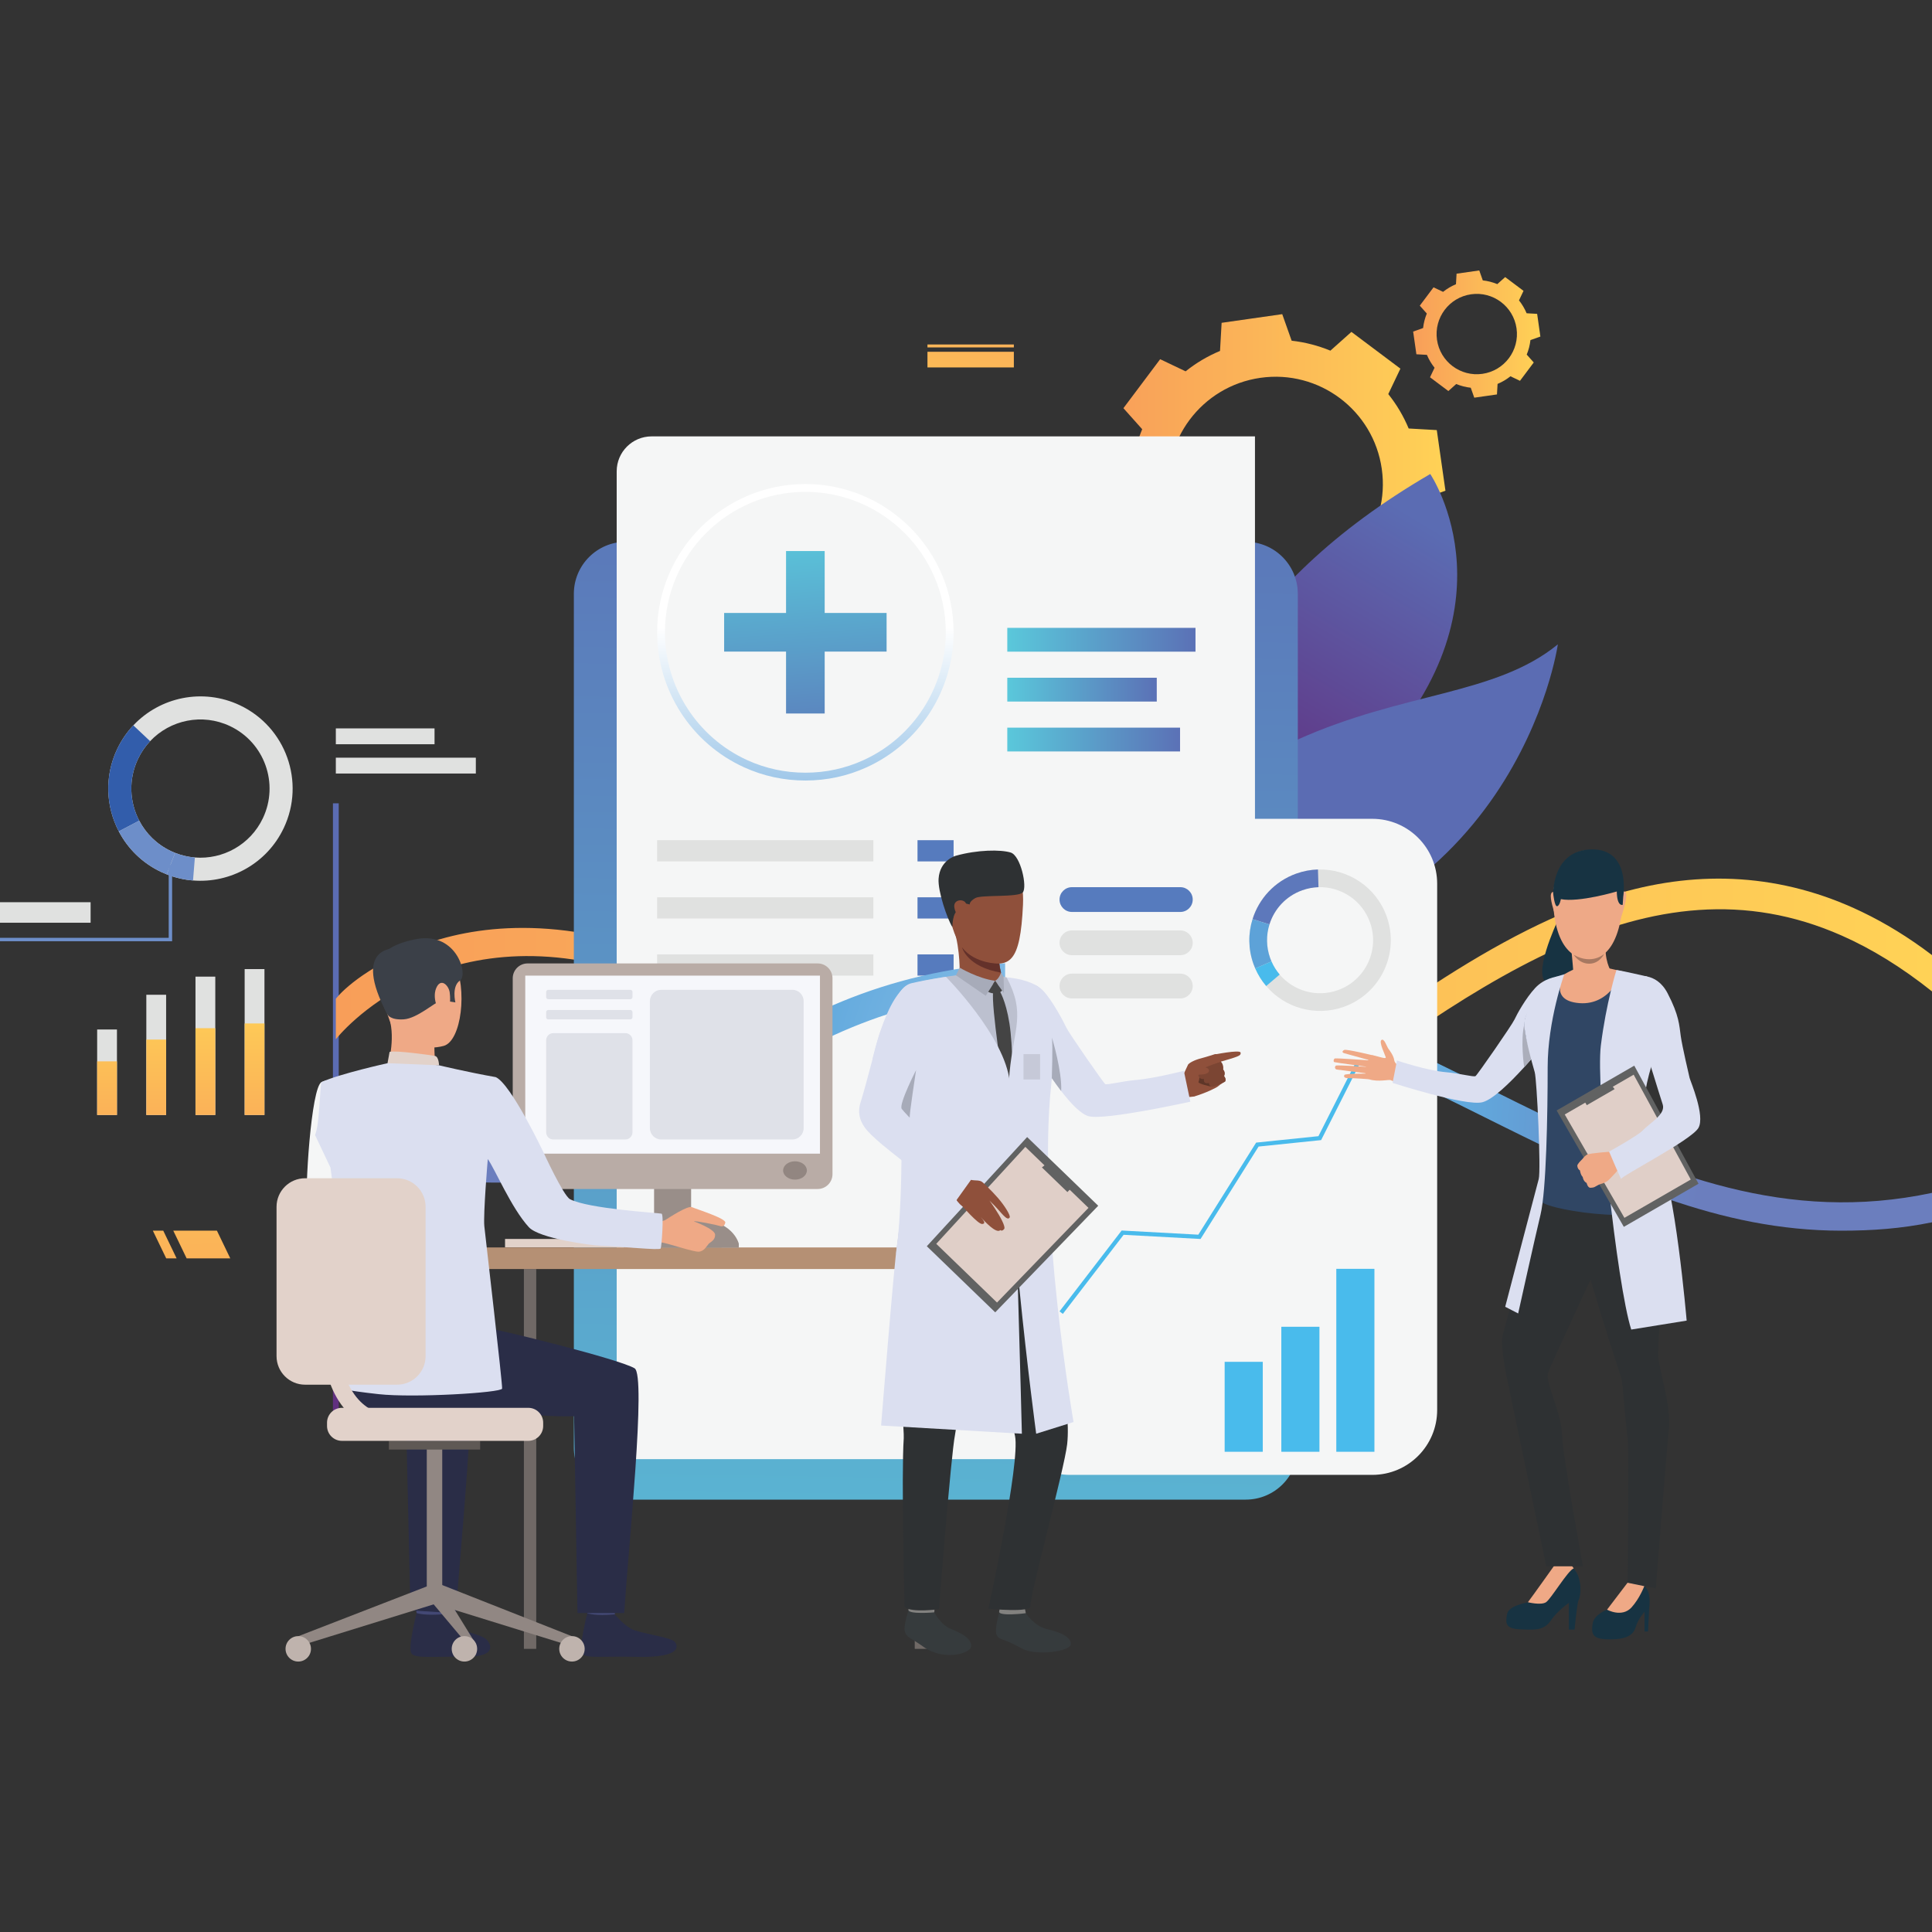 <?xml version="1.0" encoding="utf-8"?>
<!-- Generator: Adobe Illustrator 16.0.0, SVG Export Plug-In . SVG Version: 6.00 Build 0)  -->
<!DOCTYPE svg PUBLIC "-//W3C//DTD SVG 1.1//EN" "http://www.w3.org/Graphics/SVG/1.1/DTD/svg11.dtd">
<svg version="1.1" id="Layer_1" xmlns="http://www.w3.org/2000/svg" xmlns:xlink="http://www.w3.org/1999/xlink" x="0px" y="0px"
	 width="3061.417px" height="3061.417px" viewBox="0 0 3061.417 3061.417" enable-background="new 0 0 3061.417 3061.417"
	 xml:space="preserve">
<rect x="0" y="0" width="3061.417" height="3061.417" fill="#333333" stroke="none"/>
<g>
	<g>
		<g>
			<linearGradient id="SVGID_1_" gradientUnits="userSpaceOnUse" x1="1752.06" y1="766.989" x2="2290.434" y2="766.989">
				<stop  offset="0" style="stop-color:#F89E59"/>
				<stop  offset="1" style="stop-color:#FFD256"/>
			</linearGradient>
			<path fill="url(#SVGID_1_)" d="M1810.326,855.009c8.267,19.854,19.216,38.154,32.323,54.54l-19.221,40.31l38.81,29.114
				l38.81,29.111l33.321-29.736c19.402,7.997,40.034,13.388,61.407,15.769l14.898,42.061l48.031-6.855l48.026-6.856l2.533-44.551
				c19.852-8.271,38.151-19.219,54.541-32.326l40.31,19.224l29.114-38.813l29.111-38.81l-29.736-33.319
				c7.996-19.402,13.385-40.034,15.766-61.409l42.063-14.898l-6.856-48.026l-6.858-48.031l-44.551-2.531
				c-8.27-19.854-19.217-38.151-32.324-54.543l19.222-40.311l-38.81-29.11l-38.813-29.111l-33.319,29.736
				c-19.402-7.997-40.031-13.389-61.406-15.769l-14.901-42.063l-48.029,6.858l-48.028,6.859l-2.531,44.551
				c-19.854,8.267-38.151,19.216-54.54,32.323l-40.311-19.224l-29.113,38.81l-29.109,38.813l29.734,33.319
				c-7.997,19.402-13.386,40.034-15.767,61.406l-42.063,14.901l6.855,48.028l6.859,48.029L1810.326,855.009z M1997.217,598.698
				c92.944-13.271,179.053,51.317,192.324,144.262c13.271,92.947-51.318,179.054-144.265,192.324
				c-92.945,13.271-179.054-51.315-192.324-144.262C1839.681,698.075,1904.27,611.969,1997.217,598.698z"/>
		</g>
		<g>
			<linearGradient id="SVGID_2_" gradientUnits="userSpaceOnUse" x1="2239.247" y1="529.347" x2="2440.871" y2="529.347">
				<stop  offset="0" style="stop-color:#F89E59"/>
				<stop  offset="1" style="stop-color:#FFD256"/>
			</linearGradient>
			<path fill="url(#SVGID_2_)" d="M2261.068,562.31c3.098,7.436,7.198,14.289,12.107,20.426l-7.201,15.098l14.537,10.902
				l14.533,10.903l12.48-11.138c7.264,2.996,14.99,5.014,22.997,5.907l5.578,15.751l17.986-2.566l17.988-2.57l0.947-16.682
				c7.435-3.098,14.288-7.201,20.428-12.107l15.095,7.197l10.903-14.533l10.903-14.534l-11.136-12.479
				c2.993-7.265,5.012-14.994,5.904-22.998l15.751-5.58l-2.566-17.986l-2.567-17.988l-16.685-0.949
				c-3.098-7.434-7.198-14.287-12.107-20.424l7.198-15.098l-14.534-10.902l-14.533-10.903l-12.48,11.138
				c-7.265-2.996-14.99-5.014-22.997-5.907l-5.578-15.751l-17.988,2.567l-17.986,2.569l-0.949,16.685
				c-7.436,3.095-14.289,7.195-20.426,12.104l-15.096-7.2l-10.905,14.536l-10.9,14.534l11.136,12.479
				c-2.993,7.268-5.015,14.994-5.905,22.998l-15.753,5.58l2.569,17.986l2.566,17.986L2261.068,562.31z M2331.06,466.318
				c34.81-4.971,67.057,19.219,72.027,54.027c4.97,34.812-19.219,67.059-54.028,72.029c-34.809,4.968-67.059-19.222-72.026-54.03
				C2272.062,503.536,2296.251,471.289,2331.06,466.318z"/>
		</g>
		<g>
			<rect x="1440.032" y="1272.914" fill="#F3F3F3" width="9.183" height="963.448"/>
		</g>
		<rect x="1444.623" y="1154.196" fill="#FFFFFF" width="98.994" height="25.112"/>
		<rect x="1444.623" y="1200.617" fill="#FFFFFF" width="79.212" height="25.113"/>
		<rect x="1449.215" y="2293.438" fill="#FFFFFF" width="103.883" height="33.484"/>
		<g>
			<g>
				<g>
					<g>
						
							<linearGradient id="SVGID_3_" gradientUnits="userSpaceOnUse" x1="5323.12" y1="-8451.161" x2="5759.839" y2="-8451.161" gradientTransform="matrix(0.29 0.957 -0.957 0.29 -7889.888 -1676.566)">
							<stop  offset="0" style="stop-color:#5AC8DB"/>
							<stop  offset="1" style="stop-color:#5B71B6"/>
						</linearGradient>
						<path fill="url(#SVGID_3_)" d="M1825.957,936.999c0,0,200.926,238.24,73.468,392.507
							c-127.457,154.268-162.526,3.009-162.526,3.009s-76.282,14.164,55.847-178.796
							C1855.022,1062.77,1825.957,936.999,1825.957,936.999z"/>
					</g>
				</g>
			</g>
			<g>
				<g>
					<g>
						<linearGradient id="SVGID_4_" gradientUnits="userSpaceOnUse" x1="1984.267" y1="1267.56" x2="2251.357" y2="824.191">
							<stop  offset="0" style="stop-color:#613080"/>
							<stop  offset="1" style="stop-color:#5B6CB3"/>
						</linearGradient>
						<path fill="url(#SVGID_4_)" d="M2266.36,751.107c0,0,149.269,220.315-110.614,474.103s-240.564,405.152-240.564,405.152
							S1649.47,1110.229,2266.36,751.107z"/>
					</g>
				</g>
			</g>
			<g>
				<g>
					<g>
						
							<linearGradient id="SVGID_5_" gradientUnits="userSpaceOnUse" x1="8578.281" y1="-1245.294" x2="8532.877" y2="-1365.481" gradientTransform="matrix(0.29 0.957 -0.957 0.29 -7889.888 -1676.566)">
							<stop  offset="0" style="stop-color:#613080"/>
							<stop  offset="1" style="stop-color:#5B6CB3"/>
						</linearGradient>
						<path fill="url(#SVGID_5_)" d="M1866.669,1534.629c-109.029,9.839,17.474-284.97,187.813-361.931
							c170.339-76.967,314.451-70.435,414.053-151.643C2468.536,1021.056,2403.572,1486.177,1866.669,1534.629z"/>
					</g>
				</g>
			</g>
		</g>
		<g>
			
				<linearGradient id="SVGID_6_" gradientUnits="userSpaceOnUse" x1="-3987.093" y1="2194.893" x2="-3987.093" y2="1690.028" gradientTransform="matrix(-1 0 0 1 -3454.936 0)">
				<stop  offset="0" style="stop-color:#613080"/>
				<stop  offset="1" style="stop-color:#5B6CB3"/>
			</linearGradient>
			<rect x="527.566" y="1272.914" fill="url(#SVGID_6_)" width="9.181" height="963.448"/>
		</g>
		<g>
			<rect x="1180.504" y="1272.914" fill="#F3F3F3" width="9.183" height="963.448"/>
		</g>
		<g>
			<rect x="1833.44" y="1272.914" fill="#F3F3F3" width="9.184" height="963.448"/>
		</g>
		<rect x="532.156" y="1154.196" fill="#E0E1E0" width="156.393" height="25.112"/>
		<rect x="532.156" y="1200.617" fill="#E0E1E0" width="221.841" height="25.113"/>
		<rect x="1178.057" y="1154.196" fill="#FFFFFF" width="183.61" height="25.112"/>
		<rect x="1178.057" y="1200.617" fill="#FFFFFF" width="117.401" height="25.113"/>
		<rect x="1842.624" y="1154.196" fill="#FFFFFF" width="113.78" height="25.112"/>
		<rect x="1842.624" y="1200.617" fill="#FFFFFF" width="132.614" height="25.113"/>
		<rect x="1185.094" y="2293.438" fill="#FFFFFF" width="103.884" height="33.484"/>
		<rect x="1842.624" y="2293.438" fill="#FFFFFF" width="103.883" height="33.484"/>
		<g>
			<linearGradient id="SVGID_7_" gradientUnits="userSpaceOnUse" x1="532.151" y1="1665.727" x2="3061.418" y2="1665.727">
				<stop  offset="0" style="stop-color:#F89E59"/>
				<stop  offset="1" style="stop-color:#FFD256"/>
			</linearGradient>
			<path fill="url(#SVGID_7_)" d="M3061.417,1513.418v57.544c-48.333-38.502-95.89-67.639-142.981-88.439
				c-305.628-135.117-590.866,79.177-929.923,338.438c-24.893,19.042-49.006,35.449-72.396,49.473
				c-81.4,48.848-154.211,68.773-220.914,68.773c-63.91,0-122.179-18.268-177.033-46.887
				c-74.208-38.707-142.155-96.305-209.272-153.174c-88.492-75.038-180.293-151.78-286.274-189.607
				c-323.479-115.506-488.973,95.371-490.473,97.236v-64.116c1.758-2.226,31.255-40.522,116.692-77.161
				c77.727-33.323,208.185-59.87,388.116,2.692c114.003,39.64,208.703,119.953,300.244,197.578
				c98.893,83.83,190.541,161.506,296.677,183.81h0.052c47.607,9.986,98.167,8.797,153.591-8.074
				c53.094-16.092,110.69-46.52,174.444-95.319c210.979-161.3,409.849-315.097,605.561-371.245
				c125.906-36.174,255.331-31.102,382.321,29.754C2987.314,1462.601,3024.572,1485.419,3061.417,1513.418z"/>
		</g>
		<g>
			<g>
				<rect x="153.953" y="1631.321" fill="#E0E1E0" width="31.375" height="135.48"/>
			</g>
			<g>
				<rect x="231.861" y="1576.284" fill="#E0E1E0" width="31.375" height="190.518"/>
			</g>
			<g>
				<rect x="309.769" y="1547.565" fill="#E0E1E0" width="31.374" height="219.236"/>
			</g>
			<g>
				<rect x="387.677" y="1535.602" fill="#E0E1E0" width="31.375" height="231.2"/>
			</g>
			<g>
				<linearGradient id="SVGID_8_" gradientUnits="userSpaceOnUse" x1="169.641" y1="1883.979" x2="169.641" y2="1567.903">
					<stop  offset="0" style="stop-color:#F89E59"/>
					<stop  offset="1" style="stop-color:#FFD256"/>
				</linearGradient>
				<rect x="153.953" y="1681.806" fill="url(#SVGID_8_)" width="31.375" height="84.996"/>
			</g>
			<g>
				<linearGradient id="SVGID_9_" gradientUnits="userSpaceOnUse" x1="247.548" y1="1883.979" x2="247.548" y2="1567.904">
					<stop  offset="0" style="stop-color:#F89E59"/>
					<stop  offset="1" style="stop-color:#FFD256"/>
				</linearGradient>
				<rect x="231.861" y="1647.274" fill="url(#SVGID_9_)" width="31.375" height="119.527"/>
			</g>
			<g>
				<linearGradient id="SVGID_10_" gradientUnits="userSpaceOnUse" x1="325.456" y1="1883.979" x2="325.456" y2="1567.904">
					<stop  offset="0" style="stop-color:#F89E59"/>
					<stop  offset="1" style="stop-color:#FFD256"/>
				</linearGradient>
				<rect x="309.769" y="1629.258" fill="url(#SVGID_10_)" width="31.374" height="137.544"/>
			</g>
			<g>
				<linearGradient id="SVGID_11_" gradientUnits="userSpaceOnUse" x1="403.364" y1="1883.979" x2="403.364" y2="1567.904">
					<stop  offset="0" style="stop-color:#F89E59"/>
					<stop  offset="1" style="stop-color:#FFD256"/>
				</linearGradient>
				<rect x="387.677" y="1621.751" fill="url(#SVGID_11_)" width="31.375" height="145.051"/>
			</g>
		</g>
		<g>
			<linearGradient id="SVGID_12_" gradientUnits="userSpaceOnUse" x1="1459.766" y1="2931.394" x2="1499.828" y2="655.793">
				<stop  offset="0" style="stop-color:#5AC8DB"/>
				<stop  offset="1" style="stop-color:#5B71B6"/>
			</linearGradient>
			<path fill="url(#SVGID_12_)" d="M991.798,2376.271H1974c45.556,0,82.487-36.932,82.487-82.487V940.984
				c0-45.556-36.932-82.485-82.487-82.485H991.798c-45.557,0-82.488,36.93-82.488,82.485v1352.799
				C909.31,2339.339,946.242,2376.271,991.798,2376.271z"/>
		</g>
		<path fill="#F5F6F6" d="M1988.608,691.479h-956.025c-30.594,0-55.393,24.799-55.393,55.393v1565.265h1011.417V691.479z"/>
		<linearGradient id="SVGID_13_" gradientUnits="userSpaceOnUse" x1="1596.139" y1="1013.76" x2="1894.362" y2="1013.76">
			<stop  offset="0" style="stop-color:#5AC8DB"/>
			<stop  offset="1" style="stop-color:#5B71B6"/>
		</linearGradient>
		<rect x="1596.139" y="994.899" fill="url(#SVGID_13_)" width="298.223" height="37.721"/>
		<linearGradient id="SVGID_14_" gradientUnits="userSpaceOnUse" x1="1596.139" y1="1171.874" x2="1869.892" y2="1171.874">
			<stop  offset="0" style="stop-color:#5AC8DB"/>
			<stop  offset="1" style="stop-color:#5B71B6"/>
		</linearGradient>
		<rect x="1596.139" y="1153.015" fill="url(#SVGID_14_)" width="273.753" height="37.718"/>
		<linearGradient id="SVGID_15_" gradientUnits="userSpaceOnUse" x1="1596.139" y1="1092.816" x2="1832.997" y2="1092.816">
			<stop  offset="0" style="stop-color:#5AC8DB"/>
			<stop  offset="1" style="stop-color:#5B71B6"/>
		</linearGradient>
		<rect x="1596.139" y="1073.956" fill="url(#SVGID_15_)" width="236.857" height="37.721"/>
		<g>
			<linearGradient id="SVGID_16_" gradientUnits="userSpaceOnUse" x1="1276.168" y1="1321.929" x2="1276.168" y2="994.435">
				<stop  offset="0" style="stop-color:#7EB4E1"/>
				<stop  offset="1" style="stop-color:#FFFFFF"/>
			</linearGradient>
			<path fill="url(#SVGID_16_)" d="M1276.168,1236.794c-33.877,0-66.54-7.045-97.085-20.938
				c-83.718-38.047-137.817-122.032-137.817-213.962c0-129.526,105.378-234.902,234.902-234.902
				c129.524,0,234.9,105.376,234.9,234.902c0,91.93-54.097,175.915-137.817,213.962
				C1342.707,1229.749,1310.043,1236.794,1276.168,1236.794z M1276.168,779.392c-122.688,0-222.502,99.813-222.502,222.502
				c0,87.076,51.247,166.633,130.55,202.674c28.922,13.156,59.858,19.826,91.952,19.826c32.092,0,63.03-6.67,91.95-19.826
				c79.309-36.041,130.55-115.598,130.55-202.674C1498.668,879.205,1398.855,779.392,1276.168,779.392z"/>
		</g>
		<g>
			<g>
				<rect x="1041.266" y="1331.351" fill="#E0E1E0" width="342.667" height="33.633"/>
			</g>
			<g>
				<rect x="1041.266" y="1421.836" fill="#E0E1E0" width="342.667" height="33.63"/>
			</g>
			<g>
				<rect x="1041.266" y="1512.32" fill="#E0E1E0" width="342.667" height="33.63"/>
			</g>
		</g>
		<g>
			<g>
				<rect x="1453.873" y="1331.351" fill="#567BBE" width="57.196" height="33.633"/>
			</g>
			<g>
				<rect x="1453.873" y="1421.836" fill="#567BBE" width="57.196" height="33.63"/>
			</g>
			<g>
				<rect x="1453.873" y="1512.32" fill="#567BBE" width="57.196" height="33.63"/>
			</g>
		</g>
		<g>
			
				<radialGradient id="SVGID_17_" cx="1632.635" cy="1609.573" r="347.103" gradientTransform="matrix(2.613 0 0 2.613 -2468.965 -2469.081)" gradientUnits="userSpaceOnUse">
				<stop  offset="0.16" style="stop-color:#90C2E9"/>
				<stop  offset="0.581" style="stop-color:#61A9DD"/>
				<stop  offset="1" style="stop-color:#6B7EBE"/>
			</radialGradient>
			<path fill="url(#SVGID_17_)" d="M3061.417,1890.199v46.626c-49.162,10.092-94.751,13.299-143.758,13.299
				c-193.28,0-362.551-79.33-537.047-165.803c-9.367-4.66-18.785-9.316-28.203-14.023
				c-227.848-113.332-463.459-230.489-777.37-198.408c-200.474,20.495-326.275,102.156-437.275,174.137
				c-100.548,65.255-195.56,122.594-324.257,127.457c-207.978,7.918-280.168-80.777-281.357-86.213v-56.924
				c0.258,0.982,45.176,99.408,277.165,99.408h3.985c115.968-0.617,201.51-56.146,300.606-120.418
				c115.194-74.724,245.703-159.386,456.685-180.967c326.479-33.375,567.838,86.629,801.276,202.752
				c23.337,11.592,46.571,23.133,69.806,34.414C2638.166,1861.167,2831.86,1938.999,3061.417,1890.199z"/>
		</g>
		<path fill="#F5F6F6" d="M2174.49,2337.073h-478.961c-56.791,0-102.829-46.038-102.829-102.829v-833.941
			c0-56.791,46.038-102.829,102.829-102.829h478.961c56.788,0,102.826,46.038,102.826,102.829v833.941
			C2277.316,2291.035,2231.278,2337.073,2174.49,2337.073z"/>
		<g>
			<g>
				<path fill="#E0E1E0" d="M2197.283,1452.098c-16.776-46.913-61.613-75.729-108.869-74.308
					c-11.441,0.342-23.022,2.46-34.388,6.521c-34.421,12.314-59.103,39.729-69.243,72.121c-7.026,22.446-7.072,47.284,1.46,71.142
					c0.847,2.373,1.771,4.708,2.758,6.986c4.488,10.334,10.38,19.681,17.374,27.896c29.323,34.475,77.984,49.047,123.13,32.902
					C2187.781,1574.516,2218.125,1510.376,2197.283,1452.098z M2120.056,1568.95c-33.845,12.105-70.324,1.18-92.312-24.666
					c-5.241-6.159-9.663-13.169-13.023-20.92c-0.74-1.707-1.435-3.458-2.072-5.236c-6.396-17.887-6.361-36.508-1.092-53.334
					c7.602-24.288,26.105-44.847,51.912-54.073c8.52-3.046,17.203-4.631,25.781-4.894c35.424-1.069,69.047,20.535,81.626,55.711
					C2186.504,1505.234,2163.75,1553.319,2120.056,1568.95z"/>
			</g>
			<g>
				<path fill="#5D78BB" d="M2011.557,1464.794l-26.774-8.361c10.141-32.393,34.822-59.807,69.243-72.121
					c11.365-4.062,22.946-6.18,34.388-6.521l0.837,28.037c-8.578,0.263-17.262,1.848-25.781,4.894
					C2037.663,1419.947,2019.159,1440.506,2011.557,1464.794z"/>
			</g>
			<g>
				<path fill="#5DA2D8" d="M2014.721,1523.364L1989,1534.561c-0.987-2.278-1.911-4.613-2.758-6.986
					c-8.532-23.857-8.486-48.695-1.46-71.142l26.774,8.361c-5.27,16.826-5.305,35.447,1.092,53.334
					C2013.287,1519.906,2013.981,1521.657,2014.721,1523.364z"/>
			</g>
			<g>
				<path fill="#49BBEC" d="M2006.375,1562.457c-6.994-8.216-12.886-17.563-17.374-27.896l25.721-11.196
					c3.36,7.751,7.782,14.761,13.023,20.92L2006.375,1562.457z"/>
			</g>
		</g>
		<g>
			<rect x="2030.365" y="2102.383" fill="#49BBEC" width="60.409" height="198.07"/>
		</g>
		<g>
			<rect x="1940.559" y="2157.931" fill="#49BBEC" width="60.409" height="142.522"/>
		</g>
		<g>
			<rect x="2117.484" y="2010.581" fill="#49BBEC" width="60.409" height="289.872"/>
		</g>
		<g>
			<polygon fill="#49BBEC" points="1684.162,2081.97 1678.913,2077.936 1777.348,1949.853 1898.84,1956.446 1990.456,1810.554 
				2089.149,1800.37 2148.456,1683.068 2154.363,1686.054 2093.425,1806.583 1994.344,1816.808 1902.372,1963.27 1780.471,1956.653 
							"/>
		</g>
		<path fill="#567BBE" d="M1870.336,1445.065H1698.55c-10.845,0-19.638-8.793-19.638-19.637l0,0
			c0-10.845,8.793-19.638,19.638-19.638h171.786c10.847,0,19.637,8.793,19.637,19.638l0,0
			C1889.973,1436.272,1881.183,1445.065,1870.336,1445.065z"/>
		<path fill="#E0E1E0" d="M1870.336,1513.581H1698.55c-10.845,0-19.638-8.793-19.638-19.64l0,0c0-10.847,8.793-19.638,19.638-19.638
			h171.786c10.847,0,19.637,8.791,19.637,19.638l0,0C1889.973,1504.788,1881.183,1513.581,1870.336,1513.581z"/>
		<path fill="#E0E1E0" d="M1870.336,1582.094H1698.55c-10.845,0-19.638-8.79-19.638-19.637l0,0c0-10.847,8.793-19.64,19.638-19.64
			h171.786c10.847,0,19.637,8.793,19.637,19.64l0,0C1889.973,1573.304,1881.183,1582.094,1870.336,1582.094z"/>
		<linearGradient id="SVGID_18_" gradientUnits="userSpaceOnUse" x1="324.914" y1="2179.827" x2="312.895" y2="1697.078">
			<stop  offset="0" style="stop-color:#F89E59"/>
			<stop  offset="1" style="stop-color:#FFD256"/>
		</linearGradient>
		<polygon fill="url(#SVGID_18_)" points="295.748,1994.006 364.904,1994.006 343.736,1950.104 274.58,1950.104 		"/>
		<linearGradient id="SVGID_19_" gradientUnits="userSpaceOnUse" x1="266.251" y1="2181.29" x2="254.232" y2="1698.532">
			<stop  offset="0" style="stop-color:#F89E59"/>
			<stop  offset="1" style="stop-color:#FFD256"/>
		</linearGradient>
		<polygon fill="url(#SVGID_19_)" points="263.386,1994.006 279.867,1994.006 258.699,1950.104 242.218,1950.104 		"/>
		<linearGradient id="SVGID_20_" gradientUnits="userSpaceOnUse" x1="1589.854" y1="376.181" x2="1481.688" y2="780.8">
			<stop  offset="0" style="stop-color:#F89E59"/>
			<stop  offset="1" style="stop-color:#FFD256"/>
		</linearGradient>
		<rect x="1469.631" y="557.421" fill="url(#SVGID_20_)" width="136.917" height="24.801"/>
		<linearGradient id="SVGID_21_" gradientUnits="userSpaceOnUse" x1="1584.456" y1="374.729" x2="1476.286" y2="779.364">
			<stop  offset="0" style="stop-color:#F89E59"/>
			<stop  offset="1" style="stop-color:#FFD256"/>
		</linearGradient>
		<rect x="1469.631" y="545.844" fill="url(#SVGID_21_)" width="136.917" height="4.667"/>
		<g>
			<linearGradient id="SVGID_22_" gradientUnits="userSpaceOnUse" x1="1265.299" y1="835.512" x2="1291.34" y2="1234.147">
				<stop  offset="0" style="stop-color:#5AC8DB"/>
				<stop  offset="1" style="stop-color:#5B71B6"/>
			</linearGradient>
			<rect x="1245.56" y="873.181" fill="url(#SVGID_22_)" width="61.215" height="257.421"/>
			<linearGradient id="SVGID_23_" gradientUnits="userSpaceOnUse" x1="1265.3" y1="835.516" x2="1291.341" y2="1234.137">
				<stop  offset="0" style="stop-color:#5AC8DB"/>
				<stop  offset="1" style="stop-color:#5B71B6"/>
			</linearGradient>
			<rect x="1147.458" y="971.284" fill="url(#SVGID_23_)" width="257.42" height="61.213"/>
		</g>
		<g>
			<g>
				<g>
					<path fill="#E0E1E0" d="M380.088,1117.545c-58.699-27.774-126.577-13.008-168.819,31.852
						c-10.227,10.862-18.951,23.485-25.679,37.705c-20.377,43.071-17.856,91.084,2.651,130.282
						c14.209,27.164,37.059,50.096,66.91,64.219c2.968,1.405,5.968,2.707,8.981,3.896c13.659,5.386,27.703,8.575,41.722,9.698
						c58.799,4.748,117.075-26.669,143.8-83.151C484.153,1239.126,453.008,1152.048,380.088,1117.545z M416.609,1296.409
						c-20.035,42.35-63.726,65.902-107.81,62.349c-10.508-0.85-21.041-3.235-31.28-7.28c-2.261-0.893-4.509-1.865-6.738-2.919
						c-22.378-10.589-39.504-27.781-50.16-48.146c-15.378-29.39-17.269-65.388-1.99-97.676c5.042-10.66,11.587-20.124,19.25-28.269
						c31.663-33.636,82.562-44.709,126.574-23.886C419.125,1176.454,442.472,1241.739,416.609,1296.409z"/>
				</g>
			</g>
			<g>
				<g>
					<path fill="#325DAB" d="M220.621,1300.413l-32.379,16.971c-20.508-39.198-23.028-87.211-2.651-130.282
						c6.729-14.22,15.452-26.843,25.679-37.705l26.611,25.072c-7.663,8.145-14.208,17.608-19.25,28.269
						C203.352,1235.025,205.243,1271.023,220.621,1300.413z"/>
				</g>
			</g>
			<g>
				<g>
					<path fill="#6D8EC9" d="M277.519,1351.478l-13.386,34.021c-3.013-1.189-6.014-2.491-8.981-3.896
						c-29.851-14.123-52.701-37.055-66.91-64.219l32.379-16.971c10.656,20.364,27.782,37.557,50.16,48.146
						C273.01,1349.612,275.258,1350.585,277.519,1351.478z"/>
				</g>
			</g>
			<g>
				<g>
					<path fill="#6D8EC9" d="M305.855,1395.197c-14.019-1.123-28.063-4.313-41.722-9.698l13.386-34.021
						c10.24,4.045,20.772,6.431,31.28,7.28L305.855,1395.197z"/>
				</g>
			</g>
		</g>
		<g>
			<polygon fill="#6D8EC9" points="272.746,1491.469 0,1491.469 0,1486.05 267.323,1486.05 267.323,1370.503 272.746,1370.503 			
				"/>
		</g>
		<g>
			<rect x="0" y="1429.628" fill="#E0E1E0" width="143.566" height="32.525"/>
		</g>
		<g>
			<g>
				<rect x="800.288" y="1963.229" fill="#E2D2CA" width="222.931" height="13.233"/>
			</g>
			<g>
				<rect x="830.165" y="2010.9" fill="#706966" width="19.535" height="601.827"/>
			</g>
			<g>
				<rect x="988.328" y="1959.478" fill="#CCBDB7" width="154.958" height="18.897"/>
			</g>
			<g>
				<rect x="1036.466" y="1798.231" fill="#998E89" width="58.679" height="178.23"/>
			</g>
			<g>
				<rect x="720.318" y="1976.681" fill="#B59074" width="858.559" height="34.22"/>
			</g>
			<g>
				<path fill="#F5F6F6" d="M555.542,1769.565c0,0-9.39,131.686,16.34,147.443c16.119,9.875,80.383,43.174,78.479,49.417
					c-1.909,6.243-36.289,55.562-36.289,55.562s-123.444-81.289-127.425-106.907c-3.889-25.028,6.078-192.813,23.041-200.54
					c12.71-5.79,19.418-1,35.435,10.891C567.6,1742.117,555.542,1769.565,555.542,1769.565z"/>
			</g>
			<g>
				<g>
					<g>
						<path fill="#434874" d="M707.422,2530.556c0,0-3.84,26.645-4.319,30.647c-0.48,4.004-42.701-2.357-42.701-2.357l-3.419-31.719
							C656.983,2527.127,702.144,2526.798,707.422,2530.556z"/>
					</g>
				</g>
			</g>
			<g>
				<g>
					<g>
						<path fill="#2A2D47" d="M703.552,2557.815c0,0,13.378,16.057,26.317,23.053c12.939,7,33.273,9.771,40.922,17.014
							c5.521,5.231,20.114,27.742-33.622,27.287c-53.739-0.453-79.646,3.18-85.405-5.449c-5.756-8.633,8.331-63.709,8.331-63.709
							S672.823,2560.591,703.552,2557.815z"/>
					</g>
				</g>
			</g>
			<g>
				<g>
					<g>
						<path fill="#434874" d="M977.938,2530.809c0,0-3.838,26.646-4.317,30.647c-0.479,4.004-42.703-2.357-42.703-2.357
							l-3.419-31.722C927.498,2527.377,972.659,2527.05,977.938,2530.809z"/>
					</g>
				</g>
			</g>
			<g>
				<g>
					<g>
						<path fill="#2A2D47" d="M974.07,2558.067c0,0,13.375,16.057,26.317,23.054c12.937,6.999,60.552,12.745,68.201,19.991
							c5.524,5.227,14.708,26.277-60.904,24.31c-53.719-1.397-79.646,3.179-85.405-5.452c-5.756-8.63,8.331-63.706,8.331-63.706
							S942.601,2561.155,974.07,2558.067z"/>
					</g>
				</g>
			</g>
			<g>
				<g>
					<g>
						<path fill="#2A2D47" d="M571.236,2070.299c0,0,153.506,25.976,188.178,31.421c34.668,5.445,222.66,52.226,246.17,66.479
							c18.713,11.345-9.816,283.848-16.48,387.813h-74.045l-5.369-311.866c-88.854,2.22-152.261-20.786-216.965-10.96
							c-64.704,9.83-118.647,23.797-159.763-31.355C532.962,2201.829,531.439,2082.348,571.236,2070.299z"/>
					</g>
				</g>
			</g>
			<g>
				<g>
					<g>
						<path fill="#2A2D47" d="M722.541,2556.264l-72.159-4.463l-7.032-307.656c-38.253,0.954-51.366-1.47-82.32-5.226
							l-58.261-135.422c51.061,10.209,214.651,51.469,236.467,64.696C757.95,2179.546,729.206,2452.294,722.541,2556.264z"/>
					</g>
				</g>
			</g>
			<g>
				<g>
					<g>
						<path fill="#EFA986" d="M641.9,1494.903c0,0,56.273-15.55,77.742,28.131c21.469,43.687,11.735,126.498-16.626,134.291
							c-28.361,7.79-69.144-1.182-80.916-28.371c-11.773-27.185-21.166-65.821-18.346-90.84
							C606.571,1513.097,626.958,1500.882,641.9,1494.903z"/>
					</g>
				</g>
			</g>
			<g>
				<g>
					<g>
						<path fill="#EFA986" d="M688.314,1648.606c0,0-0.62,33.222,3.044,40.305c3.661,7.084-78.357,5.308-78.357,5.308
							s12.927-39.896,5.594-73.884C611.334,1586.694,688.314,1648.606,688.314,1648.606z"/>
					</g>
				</g>
			</g>
			<g>
				<g>
					<g>
						<path fill="#3B4048" d="M614.174,1607.755c0,0,4.384,8.916,25.613,7.477c21.231-1.439,49.233-27.052,58.248-29.344
							c9.012-2.285,9.545-7.414,9.545-7.414l4.771,8.477l9.237,1.405c0,0-6.277-25.667,7.395-34.707
							c13.674-9.04-6.157-81.837-75.385-64.277c0,0-52.833,9.676-53.54,39.178C599.35,1558.05,603.919,1592.13,614.174,1607.755z"/>
					</g>
				</g>
			</g>
			<g>
				<g>
					<g>
						<path fill="#E2D2CA" d="M695.67,1688.06c0,0-0.229-13.534-6.364-14.83c-6.134-1.297-64.474-9.324-72.001-6.363l-3.232,17.868
							C614.073,1684.734,628.581,1693.663,695.67,1688.06z"/>
					</g>
				</g>
			</g>
			<g>
				<g>
					<g>
						<path fill="#EFA986" d="M712.549,1572.421c-1.572-11.09-14.182-23.829-21.405-6.553c-7.221,17.274,4.876,42.434,12.977,41.084
							C712.222,1605.602,714.687,1587.47,712.549,1572.421z"/>
					</g>
				</g>
			</g>
			<g>
				<g>
					<g>
						<path fill="#333757" d="M940.026,1847.942c-0.031-0.013-0.061-0.016-0.102-0.005
							C940.348,1848.121,940.407,1848.136,940.026,1847.942z"/>
					</g>
				</g>
			</g>
			<g>
				<g>
					<g>
						<path fill="#3B4048" d="M625.486,1502.823c0,0-68.61-3.228-11.975,103.881L625.486,1502.823z"/>
					</g>
				</g>
			</g>
			<g>
				<g>
					<polygon fill="#918783" points="472.617,2592.759 477.72,2607.114 693.374,2540.296 683.04,2511.223 					"/>
				</g>
			</g>
			<g>
				<g>
					<rect x="676.26" y="2295.604" fill="#918783" width="24.511" height="234.462"/>
				</g>
			</g>
			<g>
				<g>
					<rect x="616.231" y="2283.147" fill="#5F5955" width="144.571" height="13.814"/>
				</g>
			</g>
			<g>
				<g>
					<polygon fill="#918783" points="906.312,2592.759 901.209,2607.114 685.553,2540.296 695.03,2509.398 					"/>
				</g>
			</g>
			<g>
				<g>
					<polygon fill="#918783" points="754.37,2605.578 754.37,2622.28 685.553,2540.296 695.03,2509.398 					"/>
				</g>
			</g>
			<g>
				<g>
					<circle fill="#BFB3AD" cx="906.312" cy="2612.728" r="20.155"/>
				</g>
			</g>
			<g>
				<g>
					<circle fill="#BFB3AD" cx="735.927" cy="2612.728" r="20.155"/>
				</g>
			</g>
			<g>
				<g>
					<circle fill="#BFB3AD" cx="472.616" cy="2612.728" r="20.154"/>
				</g>
			</g>
			<g>
				<path fill="#E2D2CA" d="M837.133,2283.147H541.796c-13.023,0-23.582-10.559-23.582-23.581v-5.173
					c0-13.021,10.558-23.578,23.582-23.578h295.337c13.021,0,23.579,10.558,23.579,23.578v5.173
					C860.712,2272.589,850.154,2283.147,837.133,2283.147z"/>
			</g>
			<g>
				<rect x="1449.496" y="2010.9" fill="#706966" width="19.533" height="601.827"/>
			</g>
			<g>
				<path fill="#B9ACA6" d="M1295.63,1884.086H835.982c-12.99,0-23.521-10.53-23.521-23.521v-310.399
					c0-12.993,10.531-23.523,23.521-23.523h459.647c12.99,0,23.523,10.53,23.523,23.523v310.399
					C1319.153,1873.556,1308.62,1884.086,1295.63,1884.086z"/>
			</g>
			<g>
				<rect x="832.305" y="1545.964" fill="#F6F7FB" width="467.004" height="282.109"/>
			</g>
			<g>
				<ellipse fill="#928681" cx="1259.734" cy="1854.687" rx="18.823" ry="14.521"/>
			</g>
			<g>
				<path fill="#998E89" d="M1170.701,1977.138v-6.361c0,0-8.943-39.563-72.197-39.563c-63.251,0-61.973,45.924-61.973,45.924
					H1170.701z"/>
			</g>
			<g>
				<g>
					<path fill="#EFA986" d="M1035.765,1937.093c0,0,13.743-1.066,18.777-4.105c5.035-3.039,35.153-23.297,42.229-20.051
						c7.076,3.243,54.158,17.665,52.522,24.549c-1.633,6.887-5.991,6.224-9.313,5.004c-3.32-1.22-37.509-8.395-40.527-7.186
						c0,0,33.584,12.253,33.717,21.191c0.138,8.938-7.027,11.117-10.211,14.496c-3.184,3.381-7.009,11.775-15.662,12.418
						c-8.655,0.646-50.881-14.049-59.577-14.721c-8.693-0.668-24.781,0.539-25.876-0.875
						C1020.751,1966.397,1035.765,1937.093,1035.765,1937.093z"/>
				</g>
			</g>
			<g>
				<g>
					<g>
						<path fill="#DBDFF0" d="M785.599,1706.813c-43.813-7.701-89.929-18.757-89.929-18.757l-81.6-3.325
							c0,0-74.887,16.486-104.381,29.809c-2.796,1.26-2.809,66.809-10.487,83.996l24.452,51.586c0,0,14.126,102.186,17.058,147.635
							c1.348,20.861-3.805,201.627-3.805,201.627s7.329,3.621,63.02,9.758c55.688,6.139,194.833-2.221,195.71-8.795
							c0.881-6.578-26.947-244.921-28.18-257.266c-1.891-18.943,5.474-106.479,5.474-106.479
							c10.492,14.096,37.24,77.745,65.122,108.027c16.404,17.815,97.611,28.738,112.918,29.249
							c33.321,1.107,94.108,7.741,95.887,4.507c1.418-1.95,5.294-53.959,1.484-55.23c-3.337-1.111-116.212-7.611-145.129-22.951
							c-10.579-5.613-42.206-74.578-42.206-74.578S809.767,1717.673,785.599,1706.813z"/>
					</g>
				</g>
			</g>
			<g>
				<path fill="#E2D2CA" d="M629.122,2194.163h-145.64c-25.006,0-45.276-20.27-45.276-45.275v-236.576
					c0-25.003,20.27-45.275,45.276-45.275h145.64c25.006,0,45.276,20.272,45.276,45.275v236.576
					C674.397,2173.894,654.127,2194.163,629.122,2194.163z"/>
			</g>
			<g>
				<path fill="#E2D2CA" d="M632.543,2270.122c-34.816,0-63.06-11.693-83.953-34.76c-47.215-52.13-38.731-143.766-38.348-147.641
					c0.72-7.222,7.165-12.501,14.373-11.779c7.222,0.715,12.493,7.145,11.784,14.363c-0.102,1.044-7.625,84.108,31.721,127.468
					c15.917,17.54,36.991,26.067,64.423,26.067c7.257,0,13.141,5.884,13.141,13.141S639.8,2270.122,632.543,2270.122z"/>
			</g>
			<g>
				<g>
					<g>
						<path fill="#DFE1E8" d="M998.838,1583.337H868.786c-1.862,0-3.371-1.508-3.371-3.371v-8.16c0-1.862,1.508-3.37,3.371-3.37
							h130.053c1.862,0,3.373,1.508,3.373,3.37v8.16C1002.211,1581.829,1000.701,1583.337,998.838,1583.337z"/>
					</g>
				</g>
			</g>
			<g>
				<g>
					<g>
						<path fill="#DFE1E8" d="M998.838,1615.308H868.786c-1.862,0-3.371-1.51-3.371-3.373v-8.16c0-1.862,1.508-3.373,3.371-3.373
							h130.053c1.862,0,3.373,1.511,3.373,3.373v8.16C1002.211,1613.798,1000.701,1615.308,998.838,1615.308z"/>
					</g>
				</g>
			</g>
			<g>
				<g>
					<g>
						<path fill="#DFE1E8" d="M990.872,1805.601H876.751c-6.261,0-11.336-5.074-11.336-11.336v-145.857
							c0-6.264,5.075-11.339,11.336-11.339h114.121c6.264,0,11.339,5.075,11.339,11.339v145.857
							C1002.211,1800.526,997.136,1805.601,990.872,1805.601z"/>
					</g>
				</g>
			</g>
			<g>
				<g>
					<g>
						<path fill="#DFE1E8" d="M1255.491,1805.601h-207.713c-9.913,0-17.948-8.034-17.948-17.947v-201.27
							c0-9.914,8.035-17.948,17.948-17.948h207.713c9.913,0,17.948,8.034,17.948,17.948v201.27
							C1273.438,1797.566,1265.404,1805.601,1255.491,1805.601z"/>
					</g>
				</g>
			</g>
		</g>
		<g>
			<g>
				<g>
					<path fill="#8F503B" d="M1871.865,1709.935c0,0,9.086-19.65,10.566-22.607c1.482-2.957,10.165-7.654,20.484-10.255
						c10.022-2.524,23.658-7.583,25.215-6.614c1.556,0.97,3.378,1.11,5.233,5.438c1.854,4.33,1.041,9.008,1.041,9.008
						s4.794,4.261,3.357,9.953c0,0,4.325,4.215,1.639,10.41c0,0,4.112,4.23,1.778,8.568c0,0-8.048,4.568-10.538,7.117
						c-2.488,2.549-19.877,10.902-37.787,16.348C1892.854,1737.3,1874.192,1736.718,1871.865,1709.935z"/>
				</g>
			</g>
			<g>
				<g>
					<path fill="#8F503B" d="M1892.854,1737.3c0,0-22.219,3.879-29.751-0.459c-7.533-4.338,1.237-26.971,1.237-26.971l14.064-8.502
						L1892.854,1737.3z"/>
				</g>
			</g>
			<g>
				<g>
					<path fill="#5E3628" d="M1901.101,1700.414c0,0-0.34,10.87-1.98,13.87c-1.638,3.006,20.495,7.684,20.495,7.684
						S1914.3,1701.18,1901.101,1700.414z"/>
				</g>
			</g>
			<g>
				<g>
					<path fill="#7B4533" d="M1925.341,1671.399c0,0-24.264,11.786-22.85,15.93c1.416,4.145,4.45,4.808,4.45,4.808l-7.79,9.38
						c0,0-1.646,9.125,8.772,8.257c0,0-2.425,8.358,7.534,6.32c0,0,0.862,6.231,5.645,6.101c4.776-0.133,20.076-8.359,20.076-8.359
						s2.771-3.332-1.457-8.711c0,0,3.006-5.807-1.56-10.438c0,0,1.394-7.493-3.582-12.446c0,0,0.503-8.356-6.654-11.898
						C1927.926,1670.341,1926.362,1670.897,1925.341,1671.399z"/>
				</g>
			</g>
			<g>
				<g>
					<path fill="#8F503B" d="M1883.153,1686.876c0,0,18.51,0.393,28.52,5.047c2.266,1.053,4.267,2.487,4.144,4.985
						c-0.125,2.501-3.901,5.493-11.929,5.733c-8.024,0.237-18.29,4.218-18.29,4.218S1877.277,1704.688,1883.153,1686.876z"/>
				</g>
			</g>
			<g>
				<path fill="#8F503B" d="M1934.581,1682.239c0,0-27.705,9.479-29.591,11.771c-1.886,2.288-5.442-7.821-3.695-9.665
					c1.748-1.848,23.307-13.346,25.685-13.98C1929.357,1669.729,1937.5,1675.288,1934.581,1682.239z"/>
			</g>
			<g>
				<path fill="#8F503B" d="M1921.82,1671.521c0,0,43.138-8.84,44.018-3.583c0.881,5.257-3.299,6.14-38.648,16.455
					C1892.819,1694.421,1921.82,1671.521,1921.82,1671.521z"/>
			</g>
			<g>
				<path fill="#363B3D" d="M1625.388,2556.256c0,0,13.748,20.565,33.033,25.011c19.282,4.442,38.276,11.508,38.422,23.679
					c0.146,12.169-55.753,19.428-77.819,7.159c-32.936-18.31-36.284-12.791-39.935-21.943s4.386-33.625,4.146-36.539
					C1582.945,2550.027,1625.388,2556.256,1625.388,2556.256z"/>
			</g>
			<g>
				<path fill="#82817F" d="M1623.252,2546.108c0,0,2.511,9.934,2.136,10.147c-0.373,0.209-43.454,5.341-42.152-2.634
					c1.056-6.465,2.566-13.492,2.566-13.492L1623.252,2546.108z"/>
			</g>
			<g>
				<path fill="#363B3D" d="M1480.399,2554.891c0,0,9.806,19.673,26.562,26.376c17.907,7.162,32.271,15.396,31.944,27.254
					s-43.781,23.873-75.392,1.115c-19.974-14.377-26.305-14.447-29.509-23.501c-3.205-9.053,5.565-32.581,5.445-35.427
					C1439.3,2547.192,1480.399,2554.891,1480.399,2554.891z"/>
			</g>
			<g>
				<path fill="#82817F" d="M1480.888,2544.671c0,0-0.117,10.028-0.489,10.22c-0.37,0.188-42.01,3.62-40.951-4.183
					c0.842-6.195,4.04-13.682,4.04-13.682L1480.888,2544.671z"/>
			</g>
			<g>
				<path fill="#2E3133" d="M1633.561,1943.663c0,0,38.685,170.636,47.521,222.611c7.52,44.24,13.514,90.304,9.91,122.24
					c-4.46,39.539-60.429,244.45-58.092,256.045c2.34,11.592-66.724,4.541-66.724,4.541s50.726-231.262,42.221-273.801
					c-6.297-31.508-61.476-240.815-69.934-230.08c-8.456,10.734-18.943,197.537-25.205,228.546
					c-6.265,31.01-25.491,276.024-25.491,276.024s-42.987,6.344-54.469-3.376c0,0-5.228-209.213-1.237-267.349
					c1.523-22.155-25.957-265.649,9.278-363.677C1459.963,1863.583,1633.561,1943.663,1633.561,1943.663z"/>
			</g>
			<g>
				<path fill="#DBDFF0" d="M1886.195,1745.71c0,0-134.013,29.716-160.682,23.153c-12.327-3.031-28.565-20.05-43.995-40.056
					c-5.085-6.59-10.073-13.502-14.819-20.346c-0.016-0.016-0.016-0.031-0.016-0.031c-18.931-27.332-33.766-53.531-33.766-53.531
					s-55.956-65.574-11.053-94.808c0,0,16.294-6.106,31.259,9.933c14.976,16.04,32.546,49.594,36.473,58.151
					c3.922,8.546,58.886,87.823,61.733,89.606c2.851,1.787,26.866-4.533,46.123-6.137c31.399-2.617,78.451-14.844,78.451-14.844
					L1886.195,1745.71z"/>
			</g>
			<path fill="#BCC0CF" d="M1579.863,1545.466c0,0,57.604,11.911,64.44,17.963c7.42,6.443,20.507,69.531,21.288,87.107
				c0.78,17.574-6.945,90.984-14.366,118.322c-7.42,27.338-6.057,161.985-1.37,199.869c0,0-115.982,32.941-230.019,18.102
				c0,0,19.117-141.66,14.555-179.12c-5.849-47.991-19.918-158.56-19.918-158.56s10.094-77.017,20.249-85.608
				c10.153-8.594,80.118-18.075,80.118-18.075H1579.863z"/>
			<path fill="#8F503B" d="M1556.051,1367.349c0,0,69.288-25.639,64.958,66.441c-4.33,92.084-20.568,101.438-66.15,88.578
				c-45.582-12.859-49.402-70.975-55.336-98.93C1493.588,1395.483,1533.393,1371.37,1556.051,1367.349z"/>
			<path fill="#8F503B" d="M1588.928,1557.931c0,0-14.261,9.428-68.329-14.389c0,0,1.531-37.07-9.079-71.689
				c-10.607-34.62,72.557,46.163,72.557,46.163c-0.873,0.615-1.041,4.077-0.543,8.902c0.423,4.091,1.319,9.163,2.669,14.308
				C1589.24,1552.799,1588.928,1547.829,1588.928,1557.931z"/>
			<path fill="#2E3133" d="M1509.155,1469.106c0,0-0.199-24.598,10.031-26.86c10.229-2.264,11.579-10.444,11.579-10.444l5.869,1.363
				c0,0-1.074-4.333,8.678-10.049c9.752-5.715,68.09-0.693,75.41-9.086s-3.297-58.235-19.211-63.129
				c-15.917-4.892-52.892-4.439-86.67,5.047c0,0-25.646,6.469-27.588,36.656C1485.997,1412.145,1500.832,1455.77,1509.155,1469.106z
				"/>
			<path fill="#64312A" d="M1586.203,1541.226c-53.706-9.028-61.733-39.57-61.853-40.051c20.877,26.925,59.184,25.743,59.184,25.743
				C1583.958,1531.009,1584.853,1536.081,1586.203,1541.226z"/>
			<path fill="#444444" d="M1583.835,1570.024c0,0,9.78,14.43,15.685,51.464c5.902,37.034,4.901,100.839,4.901,100.839l-13.6,1.653
				c0,0-20.584-130.121-17.042-152.795L1583.835,1570.024z"/>
			<path fill="#8F503B" d="M1530.765,1431.802c-3.059-8.113-20.344-7.093-18.573,5.772s16.052,32.676,21.789,28.96
				C1539.715,1462.819,1534.985,1442.991,1530.765,1431.802z"/>
			<path fill="#DBDFF0" d="M1645.041,1563.368c0,0,32.729,43.301,20.604,156.596c-21.911,204.73,35.47,533.377,35.47,533.377
				l-59.197,18.523c0,0-56.566-420.123-42.163-572.598c6.565-69.48,26.05-92.601-4.687-150.488
				C1595.067,1548.778,1624.998,1550.296,1645.041,1563.368z"/>
			<path fill="#DBDFF0" d="M1498.926,1547.829c0,0,93.695,94.639,101.031,166.389c7.341,71.746,19.292,557.646,19.292,557.646
				l-223.061-12.986c0,0,20.502-256.5,25.506-288.586c5.001-32.087,15.355-216.32-7.221-301.809
				c-12.13-45.926,2.301-104.191,30.009-110.553C1472.193,1551.569,1498.926,1547.829,1498.926,1547.829z"/>
			<path fill="#DBDFF0" d="M1467.26,1560.087c0,0,36.085,9.938,16.231,76.168c-15.549,51.873-17.647,63.012-17.647,63.012
				l-83.264-20.797c0,0,24.414-113.946,64.252-120.072C1446.833,1558.397,1459.519,1556.591,1467.26,1560.087z"/>
			<polygon fill="#616262" points="1740.225,1910.62 1577.017,2079.515 1468.613,1974.762 1627.585,1801.774 			"/>
			<polygon fill="#E0CFC8" points="1724.795,1913.978 1579.847,2063.981 1483.57,1970.947 1624.758,1817.308 			"/>
			<polygon fill="#616262" points="1691.395,1888.911 1701.571,1878.383 1662.647,1840.772 1650.953,1849.831 			"/>
			<path fill="#A7ABB9" d="M1520.62,1533.295c0,0,28.264,17.05,56.229,20.89l-14.878,23.732l-47.13-32.451L1520.62,1533.295z"/>
			<path fill="#A7ABB9" d="M1586.203,1541.226c0,0-2.978,9.77-9.354,12.959l13.973,19.481l-0.511-25.837L1586.203,1541.226z"/>
			<path fill="#444444" d="M1576.849,1554.185l11.063,15.427c0,0-6.999,8.854-22.079,2.146L1576.849,1554.185z"/>
			<path fill="#A7ABB9" d="M1681.518,1728.793v0.015c-5.085-6.59-10.073-13.502-14.819-20.346c-0.016-0.016-0.016-0.031-0.016-0.031
				s1.786-49.919,0.228-64.259C1666.911,1644.172,1683.22,1697.946,1681.518,1728.793z"/>
			<path fill="#A7ABB9" d="M1451.594,1695.709c0,0-10.88,70.794-10.117,75.333
				C1442.24,1775.579,1392.226,1756.822,1451.594,1695.709z"/>
			<rect x="1621.798" y="1670.372" fill="#C6C9D8" width="26.294" height="40.146"/>
			<path fill="#8F503B" d="M1531.211,1862.844c0,0,2.406,4.764,6.407,6.368c6.907,2.777,17.953-1.625,22.229,8.26
				c4.274,9.885-23.281,33.102-30.188,34.307c-6.907,1.207-16.69-10.097-23.069-31.897
				C1500.211,1858.083,1531.211,1862.844,1531.211,1862.844z"/>
			<path fill="#8F503B" d="M1557.924,1874.366c0,0,11.865,10.605,23.589,24.088c10.288,11.826,20.191,27.715,18.417,30.713
				c-3.937,6.668-13.503-8.219-24.5-19.229c-10.127-10.135-8.453-8.361-8.453-8.361s-0.016-1.08,8.826,12.209
				c9.504,14.287,17.787,29.956,15.539,33.437c-1.095,1.694-5.522,5.835-7.643-0.993c1.898,3.195,2.235,2.409,0.965,3.379
				c-6.573,5.014-23.85-13.674-30.708-21.1c5.231,5.738,8.446,10.535,2.519,11.023c-6.782,0.557-29.997-27.024-39.274-36.063
				C1507.081,1893.61,1557.924,1874.366,1557.924,1874.366z"/>
			<path fill="#DBDFF0" d="M1471.575,1564.523c7.553,2.925,10.413,16.33,7.308,55.188c-3.103,38.858-16.782,56.732-21.886,65.722
				c-5.103,8.989-33.17,64.395-28.126,71.683c5.045,7.289,52.695,54.303,55.454,58.13c2.761,3.827,55.961,51.986,55.961,51.986
				l-27.087,37.853c0,0-114.884-89.736-123.847-98.697c-8.964-8.957-35.755-27.782-25.845-59.08
				c10.071-31.809,28.172-106.279,31.387-112.102C1398.11,1629.386,1421.633,1545.185,1471.575,1564.523z"/>
		</g>
		<g>
			<path fill="#173342" d="M2463.07,2480.486c0,0-4.009,9.477-11.579,19.354c-5.55,7.241-22.809,36.978-30.412,39.052
				c-7.602,2.075-31.102,6.221-33.176,19.354c-2.075,13.133-3.11,22.462,20.045,23.5c23.153,1.036,38.36,2.419,49.419-13.824
				s28.683-27.993,28.683-27.993v42.379h8.987c0,0,4.146-44.107,6.565-47.217c2.419-3.111,8.642-36.979-12.786-54.604
				C2467.387,2462.862,2463.07,2480.486,2463.07,2480.486z"/>
			<path fill="#EFA986" d="M2421.079,2538.892c0,0,20.736,5.186,28.685,0c7.948-5.184,34.973-50.857,43.924-53.596
				c0,0-8.673-17.596-30.617-4.81C2463.07,2480.486,2426.955,2531.288,2421.079,2538.892z"/>
			<path fill="#173342" d="M2468.515,1458.354c0,0-44.707,94.264-13.935,99.9c42.257,7.741,59.355-70.335,59.355-70.335
				L2468.515,1458.354z"/>
			<g>
				<g>
					<g>
						<path fill="#EFA986" d="M2224.375,1692.534c0,0-13.975-4.383-15.103-12.666c-0.957-7.045-7.282-15.455-9.225-18.049
							c-2.597-3.469-6.605-17.086-11.013-13.854c-4.406,3.232,5.527,22.768,6.793,27.279s-17.852-4.072-22.582-2.894
							c-4.73,1.182-17.159,33.65-3.355,38.026c13.802,4.373,31.434-0.063,33.709,1.189c2.273,1.25,9.916,3.58,9.916,3.58
							L2224.375,1692.534z"/>
					</g>
				</g>
			</g>
			<g>
				<g>
					<g>
						<path fill="#EFA986" d="M2176.709,1672.612c0,0-43.143-10.584-46.61-8.885c-3.465,1.701-3.898,4.072,0.092,5.23
							c3.993,1.158,41.39,11.436,41.39,11.436s-53.168-3.949-56.313-3.179c-1.84,0.454-2.955,4.996-0.876,5.813
							c2.08,0.817,54.554,7.747,54.554,7.747s-49.649-3.598-52.086-2.169c-2.133,1.253-2.112,5.677,1.552,6.195
							c3.664,0.521,49.557,6.468,49.557,6.468s-36.302-0.35-37.648,2.077c-0.827,1.482-1.973,5.366,7.399,5.159
							c9.369-0.201,31.525,1.641,31.525,1.641L2176.709,1672.612z"/>
					</g>
				</g>
			</g>
			<path fill="#173342" d="M2578.981,2507.962c0,0-23.155,34.388-32.486,42.68c0,0-20.734,7.604-22.809,22.118
				c-2.072,14.516-1.728,24.199,22.809,24.891c24.538,0.691,40.624-3.712,45.117-18.573c4.491-14.863,14.324-24.98,14.324-24.98
				v31.104h5.532c0,0,1.383-30.067,1.728-35.595c0.345-5.529,3.971-26.789-7.693-36.205
				C2593.842,2503.986,2578.981,2507.962,2578.981,2507.962z"/>
			<path fill="#2E3133" d="M2594.534,1844.247c0,0,29.238,38.014,37.169,83.116c7.931,45.1-4.683,196.471-4.338,218.761
				c0.345,22.291,21.081,77.758,16.935,119.75c-4.148,41.988-20.515,250.978-20.515,250.978l-44.804-8.89
				c0,0,2.593-213.059,0-230.686c-2.592-17.626-7.795-81.873-8.831-89.129c-1.035-7.258-65.815-197.826-65.815-230.344
				C2504.334,1925.289,2524.033,1791.197,2594.534,1844.247z"/>
			<path fill="#2E3133" d="M2447.656,1859.108c0,0-48.039,183.338-53.742,208.738c-5.7,25.401-13.959,46.35-13.959,57.135
				c0,25.024,9.295,65.207,9.295,65.207l60.999,291.744h58.1c0,0-32.37-175.027-33.242-209.254
				c-0.873-34.301-27.279-83.012-22.095-97.524c5.186-14.517,83.461-181.957,83.461-181.957S2595.743,1805.887,2447.656,1859.108z"
				/>
			<path fill="#EFA986" d="M2546.495,2550.642c0,0,23.709,13.259,38.98-3.766c12.891-14.371,20.027-33.475,20.027-33.475
				l-26.521-5.439L2546.495,2550.642z"/>
			<g>
				<path fill="#DBDFF0" d="M2467.495,1547.548c0,0-19.803,1.867-34.771,17.902c-14.963,16.034-29.007,41.601-32.929,50.154
					c-3.919,8.55-58.86,87.801-61.71,89.581c-2.851,1.781-26.861-4.532-46.103-6.134c-31.395-2.618-78.362-18.611-78.362-18.611
					l-6.974,35.475c0,0,115.511,37.276,142.168,30.711c32.594-8.029,107.634-104.299,107.634-104.299
					S2512.39,1576.764,2467.495,1547.548z"/>
			</g>
			<g>
				<path fill="#304664" d="M2502.058,1533.651c0,0-25.656,12.115-34.563,13.896c-8.908,1.781-43.469,46.677-49.526,63.065
					c-6.058,16.392,0,40.979,12.472,69.837c12.47,28.861,0.712,38.483,6.412,67.342c5.7,28.863,3.866,136.832,2.8,152.866
					c-1.069,16.034,166.774,40.339,199.909,11.12c0,0-22.431-97.308-48.99-125.08c-5.744-6.006-5.137-46.03-1.217-56.007
					c3.919-9.977,48.103-84.448,48.103-84.448s3.243-75.529-16.034-90.5c-16.749-13.005-62.39-17.642-70.585-20.494
					C2542.644,1532.401,2518.804,1531.156,2502.058,1533.651z"/>
			</g>
			<g>
				<path fill="#EFA986" d="M2489.813,1504.048c0,0,5.119,47.063,4.05,62.385c0,0,26.654,26.713,56.975-31.184
					c0,0-12.758-23.862-3.154-56.377C2557.285,1446.356,2489.813,1504.048,2489.813,1504.048z"/>
			</g>
			<path fill="#ABAEBB" d="M2415.192,1691.093c0,0-6.417-42.68,0.405-68.635c0,0,0,22.321,12.237,54.015L2415.192,1691.093z"/>
			<path fill="#EEA987" d="M2568.571,1415.753c0,0,5.882-7.063,8.076,0.051c2.194,7.114-4.991,28.259-5.782,31.318
				c0,0-3.564,11.87-4.988,10.354S2568.571,1415.753,2568.571,1415.753z"/>
			<path fill="#EEA987" d="M2465.821,1416.63c0,0-5.882-7.063-8.076,0.052c-2.191,7.114,4.991,28.262,5.782,31.321
				c0,0,3.564,11.867,4.988,10.352C2469.939,1456.841,2465.821,1416.63,2465.821,1416.63z"/>
			<path fill="#EEA987" d="M2507.965,1348.141c0,0-53.989,8.313-46.084,93.353c7.904,85.04,55.551,78.288,58.734,78.219
				c3.185-0.07,47.802,1.769,51.66-102C2572.276,1417.712,2574.078,1340.976,2507.965,1348.141z"/>
			<path fill="#173342" d="M2561.921,1412.63c0,0-59.919,17.817-88.606,12.12c0,0-1.83,10.584-5.95,11.234
				c-4.119,0.65-6.224-20.231-6.224-20.231s-1.403-69.153,61.154-69.805c62.56-0.652,49.851,74.905,49.851,74.905l-0.853,12.913
				C2571.293,1433.767,2562.334,1437.304,2561.921,1412.63z"/>
			<path fill="#A77861" d="M2541.845,1511.596c0,0-18.902,17.912-47.982,1.475c0,0,8.591,14.351,24.891,13.988
				S2541.845,1511.596,2541.845,1511.596z"/>
			<path fill="#EFA986" d="M2571.319,1539.362c0,0-18.336,54.16-68.684,50.178c-50.349-3.983-23.87-45.732-23.87-45.732
				s12.549-7.195,16.08-7.875c3.534-0.679,55.665-1.339,55.665-1.339L2571.319,1539.362z"/>
			<path fill="#DBDFF0" d="M2478.765,1543.808c0,0-26.366,72.942-26.366,147.285c0,74.344-2.125,195.45-11.334,233.693
				c-9.206,38.244-35.408,156.513-35.408,156.513l-20.538-10.622c0,0,49.386-188.758,53.114-202.367
				c3.73-13.61-2.832-157.403-6.374-169.444c-3.539-12.038-18.602-65.63-16.262-80.5c2.952-18.744,20.492-46.478,48.82-70.325
				L2478.765,1543.808z"/>
			<path fill="#DBDFF0" d="M2561.373,1537.081c0,0-16.392,52.481-24.696,119.695c-8.306,67.215,25.495,379.198,48.156,450.021
				l87.82-14.167c0,0-18.904-220.523-44.566-260.658c-25.661-40.134-33.829-75.639-6.126-159.403
				c27.703-83.764-12.143-125.247-12.143-125.247S2569.071,1537.951,2561.373,1537.081z"/>
			<polygon fill="#616262" points="2466.626,1759.637 2573.108,1944.063 2691.479,1875.722 2589.625,1688.623 			"/>
			<polygon fill="#E0CFC8" points="2479.464,1765.979 2574.032,1929.777 2679.16,1869.079 2588.701,1702.912 			"/>
			<polygon fill="#616262" points="2514.352,1751.265 2507.712,1739.768 2550.214,1715.229 2558.512,1725.767 			"/>
			<g>
				<g>
					<g>
						<g>
							<g>
								<path fill="#EFA986" d="M2519.424,1882.121c0,0,4.841,0.021,6.964-1.003c0,0,3.72-2.158,6.455-3.531
									c0.87-0.434,1.636-0.791,2.156-0.97c2.172-0.753,7.162-1.751,11.873-5.021c4.702-3.261,21.377-22.566,21.377-22.566
									l-7.874-11.978l-5.774-12.26c0,0-35.008,2.26-39.746,4.795c-0.462,0.252-0.909,0.515-1.307,0.795
									c-3.805,2.537-5.567,6.02-7.412,7.578c-0.674,0.577-6.984,6.752-6.765,9.385c0.301,3.649,1.99,6.059,4.194,7.262
									c0,0,0.903,7.125,4.415,10.444c0,0,0.625,6.599,6.169,9.489C2514.15,1874.54,2515.534,1881.161,2519.424,1882.121z"/>
							</g>
						</g>
					</g>
				</g>
			</g>
			<g>
				<path fill="#DBDFF0" d="M2591.579,1547.548c0,0,32.336-9.262,50.863,26.368c18.53,35.631,18.438,50.833,20.913,68.232
					c2.34,16.43,12.894,61.282,13.965,65.915c1.066,4.631,24.973,59.865,14.011,79.172
					c-11.021,19.406-122.938,76.524-122.224,80.801c0.712,4.276-19.385-43.186-19.385-43.186s45.286-25.24,52.703-33.013
					c12.046-12.626,37.463-26.228,32.242-41.888c-6.134-18.396-24.56-80.461-28.836-89.545
					C2601.558,1651.316,2564.323,1559.127,2591.579,1547.548z"/>
			</g>
		</g>
	</g>
</g>
</svg>
